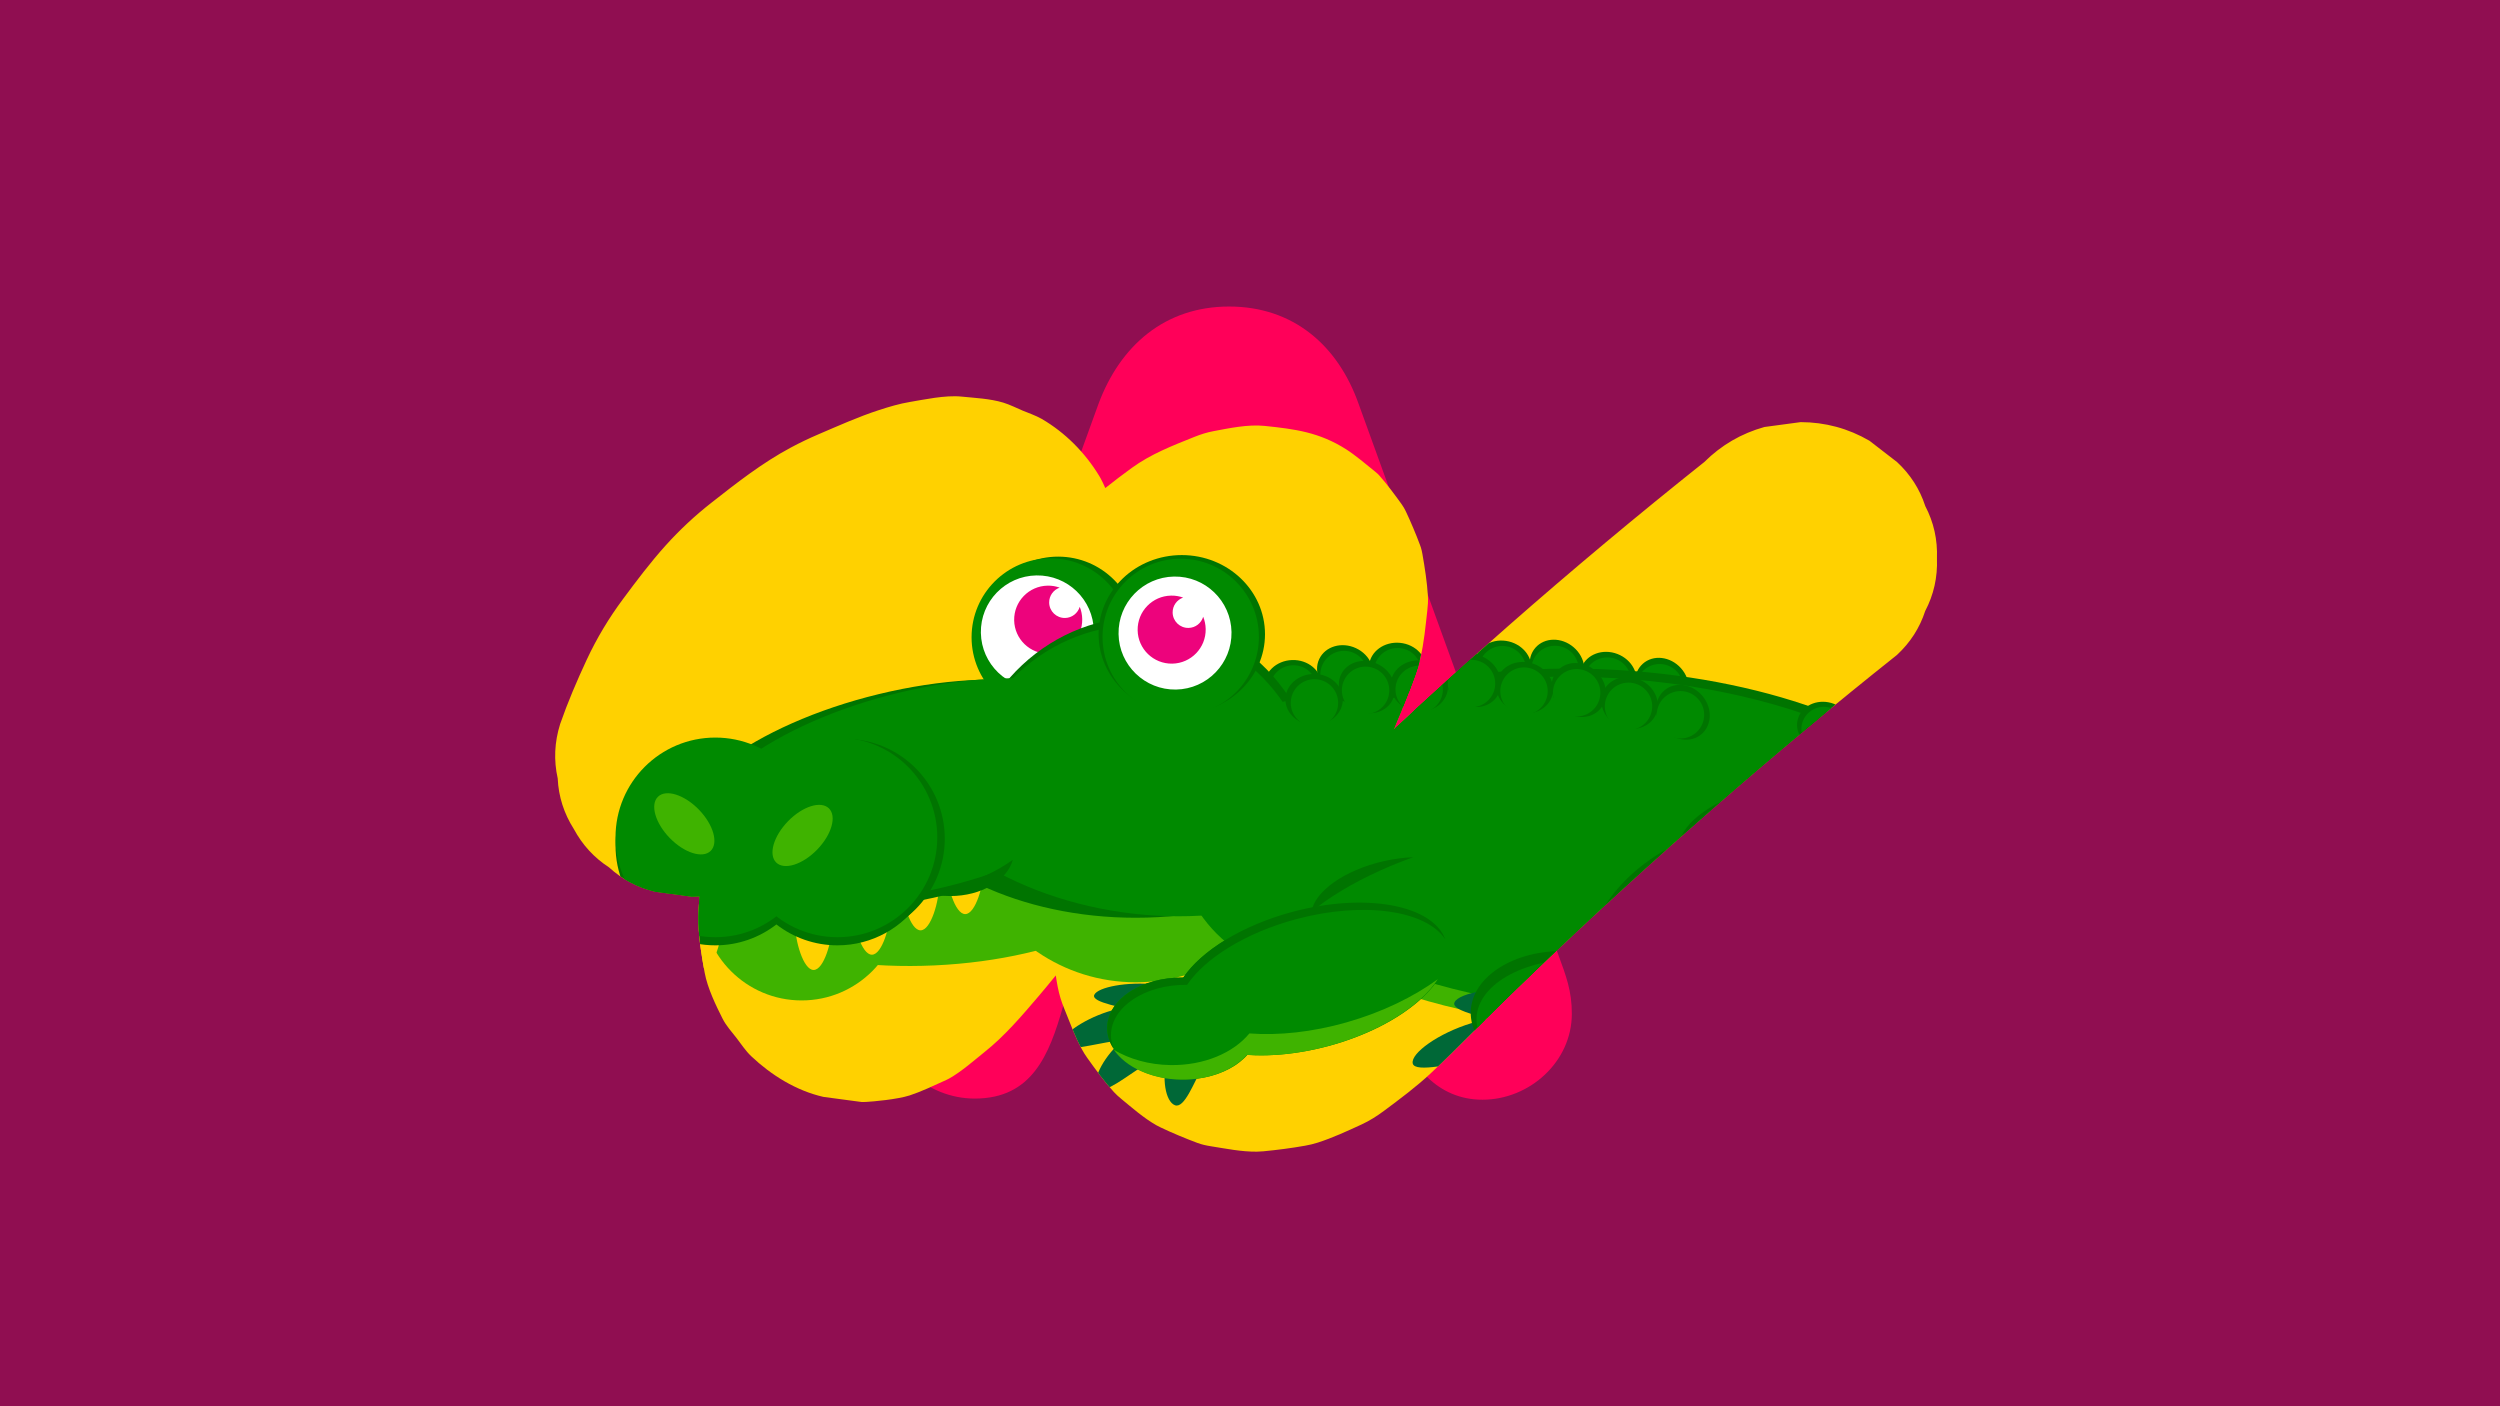 <?xml version="1.0" encoding="UTF-8"?><svg xmlns="http://www.w3.org/2000/svg" xmlns:xlink="http://www.w3.org/1999/xlink" viewBox="0 0 1920 1080"><defs><style>.cls-1{fill:#007400;}.cls-1,.cls-2,.cls-3,.cls-4,.cls-5,.cls-6,.cls-7,.cls-8,.cls-9,.cls-10,.cls-11{stroke-width:0px;}.cls-12{clip-path:url(#clippath);}.cls-2{fill:none;}.cls-3{fill:#3fb300;}.cls-4{fill:#ffd200;}.cls-5{fill:#ffd100;}.cls-6{fill:#ff0059;}.cls-7{fill:#ed037c;}.cls-8{fill:#fff;fill-rule:evenodd;}.cls-9{fill:#008a00;}.cls-10{fill:#006837;}.cls-11{fill:#900e51;}</style><clipPath id="clippath"><path class="cls-2" d="M1478.57,388.55c-4.22-12.98-11.44-24.21-21.65-33.7-7.06-5.46-14.13-10.91-21.19-16.37-16.33-9.47-33.94-14.24-52.84-14.29-9.28,1.25-18.56,2.49-27.83,3.74-17.74,4.97-33.14,13.95-46.2,26.93-51.24,40.78-101.49,82.79-150.68,126.01-29.79,26.18-59.2,52.8-88.2,79.85,4.43-10.25,8.71-20.58,12.71-31.03,2.99-7.79,6.05-15.69,8.03-23.81,2.94-12.03,4.03-24.63,5.44-36.87.43-3.75.7-7.49.47-11.27-.62-10.61-2.37-21.7-4.2-32.14-.3-1.72-.65-3.43-1.18-5.1-.21-.65-.44-1.28-.68-1.92-2.89-7.85-7.33-18.36-10.94-25.94-.88-1.84-1.83-3.48-3.01-5.15-4.55-6.44-11.78-16.11-17-21.96-.44-.5-.88-1-1.36-1.47-.73-.72-1.53-1.34-2.32-1.99-6.14-5.02-15.39-12.74-22.04-16.97-20.66-13.13-39.15-15.56-62.7-18.01-12.83-1.33-27.57,1.85-39.29,4.05-5.02.94-9.81,2.47-14.54,4.36-17.08,6.85-33.46,13.16-48.27,23.93-6.88,5-13.62,10.13-20.24,15.39-1.24-2.85-2.49-5.49-3.65-7.6-.34-.61-.68-1.19-1.05-1.79-10.88-17.86-25.98-33.12-44.08-43.7-4.39-2.56-11.39-4.99-14.73-6.4-3.58-1.51-9.93-4.65-14.83-6.12-10.3-3.11-21.79-3.57-32.11-4.63-12.49-1.28-29.18,2.41-39.47,4.1-8.16,1.34-16.17,3.75-24.02,6.3-15.76,5.14-30.94,11.98-46.16,18.48-7.31,3.13-14.48,6.55-21.49,10.31-22.04,11.81-41.44,27.04-61.08,42.46-12.52,9.83-24.2,20.73-34.86,32.55-11.85,13.13-22.58,27.43-33.08,41.58-5.24,7.06-10.13,14.36-14.66,21.89-4.74,7.89-9.07,16.02-12.96,24.36-7.52,16.14-14.59,32.62-20.44,49.45-4.36,13.92-4.99,27.83-1.87,41.75.63,13.93,4.77,26.91,12.42,38.93,6.58,12.2,15.57,21.99,26.97,29.38,10.11,9.25,21.98,15.5,35.61,18.74,9.28,1.25,18.56,2.49,27.83,3.74,2.07,0,4.11-.08,6.15-.2-.65,6.88-1.08,13.82-.88,20.68.37,12.68,2.48,25.48,4.75,37.87,2.2,12.05,8.85,25.61,13.74,35.32,2.79,5.56,6.94,10,10.78,14.97,3.47,4.49,6.92,9.82,11.19,13.87,15.4,14.59,34.57,26.53,55.47,31.29,4.64.62,9.28,1.25,13.92,1.87,5.08.73,10.17,1.4,15.26,2.04,1.37.07,2.66,0,4.03-.06,4.72-.25,23.43-1.86,33.12-4.99,8.22-2.66,18.42-7.46,26.31-11.05,1.3-.59,2.58-1.15,3.83-1.84,9.55-5.26,20.31-14.85,27.28-20.39,15.35-12.19,28.59-27.71,41.26-42.58,4.56-5.36,9.06-10.79,13.49-16.26.85,5.92,1.9,11.8,3.65,17.56.78,2.56,1.69,5.06,2.7,7.54,4.28,10.56,8.23,21.54,13.69,31.61,1.23,2.26,2.58,4.46,4.08,6.55,6.41,8.94,13.02,18.14,20.48,26.26,1.72,1.87,3.58,3.56,5.54,5.17,8.31,6.82,17.34,14.82,27.09,20.35,1.14.64,2.3,1.22,3.48,1.78,8.96,4.26,18.72,8.32,28.02,11.8,3.3,1.23,6.7,1.98,10.17,2.53,11.59,1.82,23.67,4.33,35.52,4.19,1.65-.02,3.29-.11,4.93-.27,10.61-1.02,21.56-2.43,32.05-4.3,3.29-.58,6.53-1.34,9.71-2.36,11.52-3.69,22.75-8.9,33.67-13.93,6.12-2.82,11.85-6.44,17.25-10.47,12.37-9.21,24.89-18.5,36.16-29.08,21.82-20.47,42.51-42.21,64-63.03,44.15-42.75,89.28-84.49,135.34-125.17,46.06-40.68,93.05-80.31,140.93-118.84,5.85-4.71,11.72-9.4,17.6-14.08,10.21-9.48,17.43-20.72,21.65-33.7,6.56-12.48,9.56-25.92,9.02-40.34.54-14.42-2.46-27.86-9.02-40.34Z"/></clipPath></defs><g id="Layer_1"><rect class="cls-11" width="1920" height="1080"/><path class="cls-6" d="M1138.49,844.58c-34.33,0-56.34-26.41-64.26-57.22-.88-4.4-2.64-9.68-3.52-14.08-4.4-16.73-9.68-34.33-14.08-51.05h-226.23l-14.08,51.05c-10.56,36.97-23.77,70.42-67.78,70.42-36.09,0-68.66-28.17-68.66-65.14,0-15.85,5.28-30.81,10.56-45.78l153.17-422.54c16.73-44.9,51.06-74.83,100.35-74.83s83.63,29.93,99.47,74.83l153.17,422.54c6.16,16.73,10.56,28.17,10.56,45.78,0,36.97-32.57,66.02-68.66,66.02ZM944.82,378.03l-71.3,223.59h141.73l-70.42-223.59Z"/></g><g id="Layer_2"><g class="cls-12"><rect class="cls-5" x="35.67" y="75.3" width="1920" height="1080"/><path class="cls-1" d="M970.94,527.25c.39,10.8,10.57,19.2,22.74,18.77,12.17-.44,21.72-9.55,21.33-20.35-.38-10.79-10.57-19.2-22.73-18.76-12.17.43-21.72,9.55-21.34,20.34Z"/><path class="cls-9" d="M975.13,529.77c.37,10.05,8.8,17.9,18.85,17.54,10.05-.36,17.9-8.79,17.54-18.84-.36-10.05-8.79-17.91-18.84-17.54-10.05.36-17.9,8.79-17.54,18.85Z"/><path class="cls-1" d="M1013.15,506.18c-4.58,9.78.64,21.9,11.67,27.06,11.03,5.17,23.68,1.42,28.27-8.36,4.58-9.79-.64-21.91-11.67-27.07-11.03-5.17-23.68-1.42-28.27,8.37Z"/><path class="cls-9" d="M1015.74,510.33c-4.26,9.11-.34,19.95,8.77,24.2,9.11,4.27,19.95.35,24.21-8.77,4.26-9.1.34-19.94-8.77-24.2-9.11-4.26-19.94-.34-24.21,8.76Z"/><path class="cls-1" d="M1051.38,511.1c-1.01,10.76,7.99,20.41,20.12,21.55,12.12,1.15,22.78-6.65,23.78-17.41,1.02-10.75-7.99-20.39-20.11-21.54-12.12-1.15-22.78,6.64-23.79,17.4Z"/><path class="cls-9" d="M1055.21,514.14c-.94,10.01,6.4,18.89,16.41,19.83,10.02.95,18.89-6.4,19.83-16.41.95-10.01-6.4-18.88-16.41-19.84-10.01-.94-18.88,6.41-19.83,16.42Z"/><path class="cls-1" d="M1095.96,495.68c-5.81,9.1-2.2,21.8,8.07,28.35,10.27,6.55,23.3,4.48,29.11-4.64,5.81-9.11,2.2-21.8-8.06-28.35-10.27-6.55-23.3-4.48-29.11,4.64Z"/><path class="cls-9" d="M1097.99,500.14c-5.41,8.48-2.92,19.72,5.55,25.13,8.49,5.42,19.73,2.93,25.14-5.55,5.41-8.47,2.92-19.73-5.56-25.14-8.47-5.41-19.73-2.92-25.13,5.56Z"/><path class="cls-1" d="M1132.78,506.47c-2.54,10.5,4.99,21.34,16.83,24.2,11.83,2.86,23.49-3.34,26.03-13.84,2.53-10.5-5-21.33-16.83-24.2-11.84-2.86-23.49,3.33-26.03,13.84Z"/><path class="cls-9" d="M1136.14,510.01c-2.36,9.78,3.64,19.61,13.42,21.98,9.77,2.36,19.61-3.64,21.97-13.42,2.36-9.77-3.64-19.61-13.42-21.97-9.78-2.36-19.61,3.64-21.97,13.41Z"/><path class="cls-1" d="M1179.11,497.56c-7.05,8.19-5.29,21.27,3.94,29.21,9.22,7.94,22.42,7.75,29.47-.44,7.05-8.19,5.29-21.27-3.94-29.21-9.23-7.94-22.43-7.75-29.47.44Z"/><path class="cls-9" d="M1180.48,502.25c-6.56,7.62-5.71,19.12,1.91,25.67,7.62,6.56,19.11,5.71,25.67-1.91,6.56-7.61,5.7-19.12-1.92-25.66-7.62-6.57-19.11-5.72-25.67,1.91Z"/><path class="cls-1" d="M1214.59,512.61c-3.88,10.08,2.2,21.8,13.56,26.17,11.36,4.38,23.72-.26,27.59-10.34,3.89-10.09-2.19-21.81-13.55-26.18-11.37-4.37-23.73.27-27.6,10.35Z"/><path class="cls-9" d="M1217.46,516.57c-3.61,9.38,1.07,19.92,10.46,23.53,9.39,3.6,19.91-1.07,23.52-10.46,3.61-9.39-1.06-19.91-10.46-23.52-9.38-3.61-19.92,1.07-23.52,10.46Z"/><path class="cls-1" d="M1261.68,509.77c-8.06,7.2-8,20.41.12,29.47,8.12,9.08,21.23,10.59,29.27,3.39,8.06-7.22,8-20.42-.12-29.49-8.12-9.06-21.22-10.58-29.27-3.38Z"/><path class="cls-9" d="M1262.44,514.61c-7.5,6.71-8.14,18.21-1.43,25.7,6.7,7.49,18.22,8.14,25.71,1.42,7.49-6.7,8.12-18.2,1.41-25.7-6.7-7.5-18.21-8.13-25.69-1.43Z"/><path class="cls-1" d="M518.44,649.98c10,41.14,96.23,55.51,192.61,32.1,96.38-23.41,166.41-75.74,156.42-116.88-9.99-41.14-96.23-55.52-192.61-32.11-96.38,23.41-166.41,75.74-156.42,116.88Z"/><circle class="cls-1" cx="812.67" cy="488.1" r="60.61"/><path class="cls-3" d="M1904.02,668.59c-10.76-.64-21.71-1.15-32.64-1.48-35.66-16.75-86.87-28.78-140.3-34.78-22.17-2.49-42.89-3.74-61.77-3.69-24.33-8.74-61.88-17.41-119.53-28.39-51.62-9.83-107.66-24.22-155.89-33.65-44.89-17.33-100.13-29.25-160.31-32.89-155.54-9.4-285.07,40.1-289.33,110.57-4.26,70.46,118.38,135.21,273.91,144.6,67.8,4.1,130.66-3,180.36-18.15,23.08,12.59,48.78,20.94,76.71,22.62,67.93,4.1,129.75-5.59,173.06-24.29,68.34,5.84,163.61,2.59,221.38-13.02.52.03,1.03.07,1.55.11,84.73,5.12,166-24.77,167.72-53.05,1.71-28.29-50.2-29.4-134.93-34.52Z"/><path class="cls-1" d="M1913.58,649.46c-10.76-.65-21.71-1.15-32.64-1.48-35.66-16.75-86.87-28.78-140.3-34.78-22.17-2.49-42.89-3.74-61.77-3.69-24.32-8.73-61.88-17.4-119.53-28.38-51.62-9.83-107.66-24.22-155.89-33.65-44.88-17.33-100.12-29.26-160.3-32.89-73.67-4.45-141.5,4.32-192.95,22.27-11.7-4.45-24.39-6.91-37.66-6.91-58.53,0-105.99,47.46-105.99,106s47.46,106,105.99,106c15.66,0,30.51-3.42,43.88-9.52,46.71,19.74,106.12,33.4,171.32,37.34,67.8,4.09,130.65-3,180.35-18.15,23.08,12.6,48.78,20.94,76.71,22.63,67.93,4.1,129.75-5.59,173.06-24.29,68.34,5.85,163.61,2.6,221.39-13.02.52.04,1.03.08,1.55.11,84.74,5.12,154.81-13.66,156.53-41.95,1.71-28.29-39-40.51-123.74-45.63Z"/><path class="cls-9" d="M746.17,489.41c0,33.47,27.14,60.61,60.61,60.61s60.61-27.14,60.61-60.61-27.14-60.61-60.61-60.61-60.61,27.14-60.61,60.61Z"/><path class="cls-8" d="M753.31,486.05c-.41-23.96,18.67-43.73,42.64-44.13,23.97-.42,43.71,18.66,44.12,42.62.43,23.96-18.65,43.73-42.61,44.15-23.94.4-43.72-18.69-44.15-42.64Z"/><path class="cls-7" d="M778.88,476.37c-.25-14.44,11.27-26.34,25.69-26.59,3.27-.08,6.35.49,9.26,1.52-4.76,1.65-8.17,6.22-8.07,11.54.11,6.62,5.59,11.87,12.21,11.76,5.35-.09,9.8-3.69,11.28-8.57,1.16,2.92,1.84,6.09,1.9,9.42.25,14.45-11.24,26.33-25.67,26.59-14.43.25-26.35-11.25-26.6-25.67Z"/><path class="cls-1" d="M744.26,648.27c32.15,22.71,73.85,39.41,120.71,46.09,46.86,6.68,91.57,2.3,128.79-10.52-.59,1.04,14.71-31.19,17.53-51.03,10.9-76.41-40.63-146.97-115.07-157.58-74.44-10.62-143.63,42.73-154.52,119.15-2.83,19.82,2.85,55.04,2.57,53.89Z"/><path class="cls-3" d="M538.99,691.67c0,42.34,34.32,76.66,76.66,76.66s76.66-34.32,76.66-76.66-34.32-76.66-76.66-76.66-76.66,34.32-76.66,76.66Z"/><path class="cls-3" d="M534.7,673.09c1.94,42.29,83.84,72.9,182.91,68.35,99.07-4.55,177.82-42.53,175.88-84.82-1.94-42.29-83.83-72.89-182.91-68.35-99.07,4.55-177.82,42.52-175.88,84.81Z"/><path class="cls-3" d="M872.25,698.28c-46.6,0-89.56-10.1-124.06-27.12,20.02,48.83,68.01,83.23,124.06,83.23s104.03-34.4,124.06-83.23c-34.49,17.01-77.46,27.12-124.06,27.12Z"/><path class="cls-4" d="M755.65,665.6c0,14.08-6.43,36.43-14.36,36.43s-14.36-22.35-14.36-36.43,6.43-14.57,14.36-14.57,14.36.49,14.36,14.57Z"/><path class="cls-4" d="M721.36,678.07c0,14.08-6.43,36.43-14.36,36.43s-14.35-22.35-14.35-36.43,6.43-14.58,14.35-14.58,14.36.48,14.36,14.58Z"/><path class="cls-4" d="M683.95,696.78c0,14.08-6.43,36.43-14.35,36.43s-14.36-22.35-14.36-36.43,6.43-14.58,14.36-14.58,14.35.49,14.35,14.58Z"/><path class="cls-4" d="M639.21,708.51c0,14.08-6.43,36.43-14.35,36.43s-14.36-22.35-14.36-36.43,6.43-14.58,14.36-14.58,14.35.48,14.35,14.58Z"/><path class="cls-4" d="M554.83,707.05c0,14.08-6.43,36.43-14.36,36.43s-14.35-22.35-14.35-36.43,6.42-14.58,14.35-14.58,14.36.49,14.36,14.58Z"/><path class="cls-1" d="M1006.3,626.58c0-74.03-60.02-134.05-134.05-134.05-34.61,0-66.15,13.12-89.93,34.65-27.89-.37-59.59,3.21-92.47,11.19-41.33,10.05-77.79,25.41-105.2,42.93-10.57-5.48-22.55-8.6-35.27-8.6-42.34,0-76.66,34.32-76.66,76.66s34.32,76.66,76.66,76.66c17.67,0,33.93-6,46.9-16.04,12.96,10.04,29.23,16.04,46.89,16.04,26.77,0,50.33-13.74,64.04-34.54,6.22-1.21,12.5-2.57,18.82-4.11,9.31-2.26,18.37-4.8,27.15-7.57,33.61,15.75,74.68,25.04,119.06,25.04,46.6,0,89.56-10.22,124.06-27.42-.43,1.06,10-31.61,10-50.82Z"/><path class="cls-9" d="M741.14,654.51c32.15,22.71,73.85,39.42,120.71,46.1,46.86,6.68,91.56,2.29,128.78-10.52-.59,1.04,14.71-31.19,17.54-51.02,10.89-76.42-40.63-146.97-115.07-157.59-74.45-10.61-143.63,42.73-154.53,119.15-2.83,19.83,2.85,55.04,2.58,53.89Z"/><path class="cls-9" d="M903.42,642.17c0,58.54,47.46,105.99,105.99,105.99s106-47.46,106-105.99-47.46-106-106-106-105.99,47.46-105.99,106Z"/><path class="cls-9" d="M950.7,631.39c-4.26,70.46,118.38,135.2,273.91,144.6,155.54,9.4,285.07-40.11,289.33-110.57,4.26-70.46-118.38-135.21-273.92-144.6-155.53-9.4-285.07,40.1-289.33,110.57Z"/><path class="cls-9" d="M1277.3,570.62c-3.47,57.44,77.59,202.18,204.38,209.85,126.78,7.65,232.38-32.69,235.85-90.14,3.47-57.44,14.42-69.5-161.3-102.97-124.77-23.76-275.45-74.17-278.93-16.73Z"/><path class="cls-9" d="M1560.5,668.35c-5.15,45.81-21.72,74.99,79.4,86.36,101.12,11.36,281.64.61,286.79-45.21,5.15-45.81-88.04-78.72-189.16-90.07-101.13-11.36-171.88,3.11-177.03,48.92Z"/><path class="cls-9" d="M1727.35,682.77c-1.71,28.29,65.6,55.37,150.33,60.49,84.74,5.12,161.13-15.42,162.84-43.7,1.71-28.29-45.32-38.75-130.05-43.87-84.74-5.12-181.41-1.2-183.12,27.08Z"/><path class="cls-10" d="M850.99,776.9c-20.36,6.53-37.42,19.21-36.04,25.47,1.37,6.26,26.19-.71,41.01-2.81,14.8-2.11,24-15.09,20.55-20.81-3.88-6.43-11.56-6.31-25.52-1.84Z"/><path class="cls-10" d="M887.57,756.06c-21.7-2.33-44.42,1.99-47.17,7.98-2.75,5.98,23.09,9.7,37.21,13.69,14.12,3.99,30.24-3.69,30.85-10.03.69-7.13-6.01-10.04-20.89-11.64Z"/><path class="cls-10" d="M860.6,800.29c-14.42,13.14-22.35,30.53-17.51,35.59,4.82,5.06,22.99-10.07,35-17.29,12.02-7.2,12.75-22.04,6.37-25.86-7.17-4.3-13.96-1.43-23.86,7.56Z"/><path class="cls-10" d="M896.74,811.02c-4.96,16.92-1.62,35.16,5.66,37.81,7.28,2.65,14.36-17.41,20.71-28.22,6.35-10.81-1.83-24.13-9.76-25.13-8.91-1.11-13.21,3.95-16.61,15.54Z"/><path class="cls-9" d="M901.96,779.86c7.64,28.46,60.56,38.98,118.22,23.52,57.66-15.47,98.21-51.07,90.58-79.53-7.63-28.46-60.57-38.98-118.22-23.52-57.65,15.47-98.21,51.07-90.58,79.53Z"/><path class="cls-9" d="M850.31,789.23c-.25,21.63,25.43,39.49,57.36,39.87,31.94.38,58.04-16.84,58.3-38.47.26-21.63-25.42-39.48-57.36-39.87-31.94-.38-58.05,16.84-58.31,38.47Z"/><path class="cls-1" d="M853.21,794.83c.27-21.63,26.37-38.86,58.31-38.47.05,0,.1.01.15,0,13.78-20.39,44.87-39.99,83.77-50.43,51.8-13.89,99.76-6.8,114.51,15.42-10-26.55-61.48-36.02-117.41-21.02-38.9,10.44-69.99,30.04-83.77,50.43-.05,0-.1,0-.15,0-31.94-.38-58.05,16.84-58.31,38.47-.07,5.74,1.73,11.19,4.95,16.14-1.34-3.36-2.09-6.89-2.05-10.54Z"/><path class="cls-3" d="M1034.48,785.09c-26.77,7.64-52.68,10.28-74.96,8.59-12.21,14.85-34.76,24.66-60.52,24.3-16.53-.22-31.68-4.61-43.55-11.72,9.16,13.28,28.85,22.63,51.84,22.9,21.39.26,40.12-7.4,50.26-18.98,18.5,1.31,40.02-.78,62.24-6.74,39.52-10.61,70.99-30.66,84.43-51.4-18.61,13.57-42.59,25.29-69.75,33.04Z"/><path class="cls-9" d="M472.71,643.11c0,42.34,34.32,76.66,76.66,76.66s76.66-34.32,76.66-76.66-34.32-76.66-76.66-76.66-76.66,34.32-76.66,76.66Z"/><path class="cls-9" d="M533.43,649.01c10,41.14,96.23,55.52,192.61,32.11,96.38-23.41,166.41-75.74,156.42-116.88-10-41.14-96.23-55.52-192.61-32.11-96.37,23.41-166.41,75.74-156.42,116.88Z"/><path class="cls-1" d="M843.72,487.08c0,33.57,28.61,60.77,63.9,60.77s63.9-27.2,63.9-60.77-28.61-60.78-63.9-60.78-63.9,27.21-63.9,60.78Z"/><path class="cls-3" d="M514.35,643.57c11.16,11.5,25.23,15.95,31.42,9.95,6.19-6.01,2.15-20.2-9.01-31.7-11.16-11.5-25.23-15.95-31.42-9.94-6.19,6.01-2.15,20.2,9.01,31.7Z"/><path class="cls-1" d="M572.27,644.1c0,42.34,34.32,76.66,76.66,76.66s76.66-34.32,76.66-76.66-34.32-76.66-76.66-76.66-76.66,34.32-76.66,76.66Z"/><path class="cls-9" d="M566.51,643.11c0,42.34,34.32,76.66,76.66,76.66s76.66-34.32,76.66-76.66-34.32-76.66-76.66-76.66-76.66,34.32-76.66,76.66Z"/><path class="cls-3" d="M605.17,630.74c11.16-11.5,25.23-15.95,31.42-9.94,6.19,6.01,2.15,20.2-9.01,31.7-11.16,11.5-25.23,15.96-31.42,9.94-6.19-6-2.15-20.2,9.01-31.7Z"/><path class="cls-1" d="M1221.67,752.92c12.14,47.96,77.58,72.77,146.18,55.41,68.59-17.36,114.36-70.31,102.23-118.28-12.15-47.96-77.6-72.77-146.19-55.41-68.59,17.36-114.36,70.31-102.21,118.28Z"/><path class="cls-10" d="M1129.96,785.82c-25.28,7.71-46.59,23.1-45,30.85,1.58,7.75,32.39-.42,50.74-2.76,18.34-2.35,29.94-18.24,25.77-25.37-4.68-8.01-14.18-8-31.51-2.72Z"/><path class="cls-10" d="M1175.53,760.7c-26.79-3.26-54.94,1.68-58.44,9.05-3.51,7.35,28.36,12.38,45.76,17.57,17.39,5.18,37.44-4.03,38.31-11.85.98-8.8-7.25-12.52-25.62-14.76Z"/><path class="cls-10" d="M1141.42,814.92c-18.06,15.98-28.16,37.35-22.27,43.68,5.87,6.33,28.59-12.05,43.57-20.75,14.98-8.7,16.15-27.03,8.33-31.87-8.79-5.44-17.23-2.01-29.62,8.94Z"/><path class="cls-10" d="M1185.91,828.81c-6.43,20.83-2.62,43.44,6.34,46.84,8.95,3.4,18.05-21.27,26.09-34.52,8.04-13.25-1.84-29.86-11.62-31.23-10.99-1.52-16.39,4.65-20.81,18.92Z"/><path class="cls-1" d="M1129.53,776.98c-.7,26.73,30.74,49.25,70.21,50.29,39.47,1.04,72.04-19.8,72.75-46.54.7-26.73-30.74-49.24-70.21-50.28-39.48-1.04-72.05,19.8-72.75,46.53Z"/><path class="cls-9" d="M1134,781.71c-1.06,26.72,35.25,49.87,81.09,51.69,45.84,1.83,83.87-18.36,84.94-45.08,1.06-26.73-35.25-49.87-81.1-51.69-45.84-1.83-83.87,18.36-84.94,45.08Z"/><path class="cls-9" d="M1229.46,756.13c12.14,47.96,78.92,72.44,149.15,54.66,70.23-17.78,117.33-71.06,105.2-119.03-12.14-47.96-78.92-72.43-149.15-54.65-70.23,17.78-117.33,71.06-105.19,119.02Z"/><path class="cls-3" d="M1387.44,797.6c-35.31,8.51-69.81,7.77-98.19-.3-16.02,15.56-46.97,25.39-82.1,24.07-27.67-1.05-52.17-8.83-68.51-20.25,11.69,18.14,40.92,31.75,75.65,33.13,31.86,1.27,59.94-8.1,74.46-22.9,25.74,7.69,57.03,8.39,89.06.28,35.19-8.91,64.57-26.73,83.6-48.33-19.73,15.15-45.07,27.32-73.97,34.3Z"/><path class="cls-1" d="M732.85,681.29c-6.78,1.96-13.59,3.47-20.33,4.63,5.38,1.43,11.2,2.25,17.3,2.25,23.86,0,43.71-12,48.03-27.87-11.48,8.37-26.86,15.76-45,20.99Z"/><path class="cls-1" d="M1060.38,668.39c8.27-3.72,16.64-7.05,25-10.05-7.15.27-14.75,1.22-22.53,2.99-30.45,6.91-53.33,23.43-55.62,38.92,12.95-10.83,31.07-21.91,53.15-31.87Z"/><path class="cls-1" d="M1348.05,613.33c9.13-4.12,18.38-7.8,27.62-11.1-7.91.3-16.29,1.35-24.89,3.31-33.65,7.64-58.94,25.89-61.47,43.01,14.31-11.97,34.33-24.22,58.74-35.22Z"/><path class="cls-9" d="M846.75,489.15c0,33.16,26.88,60.05,60.04,60.05s60.04-26.88,60.04-60.05-26.88-60.04-60.04-60.04-60.04,26.88-60.04,60.04Z"/><path class="cls-1" d="M987.2,537.17c0,10.81,9.87,19.57,22.05,19.57s22.05-8.76,22.05-19.57-9.87-19.57-22.05-19.57-22.05,8.76-22.05,19.57Z"/><path class="cls-9" d="M991.3,539.83c0,10.06,8.14,18.21,18.2,18.21s18.2-8.15,18.2-18.21-8.15-18.2-18.2-18.2-18.2,8.14-18.2,18.2Z"/><path class="cls-1" d="M1030.14,517.63c-4.93,9.61-.14,21.92,10.69,27.47,10.84,5.56,23.61,2.27,28.55-7.35,4.93-9.61.14-21.92-10.7-27.47-10.84-5.56-23.62-2.27-28.54,7.35Z"/><path class="cls-9" d="M1032.57,521.86c-4.59,8.95-1.05,19.92,7.89,24.5,8.95,4.59,19.92,1.06,24.5-7.89,4.59-8.95,1.05-19.92-7.9-24.5-8.95-4.59-19.92-1.05-24.5,7.89Z"/><path class="cls-1" d="M1068.16,523.92c-1.4,10.71,7.25,20.68,19.33,22.25,12.08,1.58,23-5.83,24.4-16.55,1.4-10.71-7.26-20.68-19.33-22.25-12.07-1.58-22.99,5.83-24.39,16.55Z"/><path class="cls-9" d="M1071.89,527.09c-1.3,9.97,5.72,19.11,15.69,20.41,9.97,1.3,19.11-5.72,20.41-15.69,1.31-9.97-5.72-19.11-15.69-20.41-9.97-1.3-19.1,5.73-20.41,15.7Z"/><path class="cls-1" d="M1113.27,510.1c-6.13,8.89-2.98,21.71,7.05,28.62,10.02,6.91,23.13,5.3,29.26-3.59,6.13-8.9,2.98-21.72-7.05-28.63-10.02-6.9-23.13-5.3-29.26,3.6Z"/><path class="cls-9" d="M1115.14,514.62c-5.71,8.28-3.62,19.61,4.65,25.32,8.28,5.71,19.61,3.63,25.32-4.65,5.71-8.28,3.62-19.61-4.66-25.32-8.28-5.71-19.61-3.62-25.32,4.66Z"/><path class="cls-1" d="M1149.67,522.19c-2.91,10.41,4.23,21.5,15.96,24.78,11.73,3.29,23.59-2.49,26.51-12.89,2.91-10.41-4.23-21.5-15.96-24.79-11.72-3.28-23.59,2.49-26.51,12.9Z"/><path class="cls-9" d="M1152.91,525.86c-2.71,9.68,2.94,19.73,12.62,22.44,9.68,2.72,19.72-2.94,22.44-12.62,2.71-9.68-2.94-19.72-12.62-22.44-9.68-2.71-19.73,2.94-22.44,12.62Z"/><path class="cls-1" d="M1196.29,514.94c-7.34,7.93-6.05,21.06,2.89,29.33,8.93,8.27,22.13,8.55,29.47.62,7.34-7.93,6.05-21.06-2.89-29.33-8.94-8.27-22.13-8.55-29.47-.62Z"/><path class="cls-9" d="M1197.5,519.68c-6.83,7.38-6.38,18.9,1,25.72,7.38,6.83,18.89,6.39,25.73-.99,6.83-7.38,6.38-18.9-1-25.73-7.38-6.83-18.9-6.38-25.72,1Z"/><path class="cls-1" d="M1231.21,531.25c-4.24,9.94,1.41,21.88,12.62,26.64,11.2,4.78,23.71.59,27.95-9.35,4.24-9.94-1.41-21.87-12.61-26.64-11.21-4.78-23.72-.59-27.96,9.35Z"/><path class="cls-9" d="M1233.95,535.31c-3.94,9.25.36,19.95,9.61,23.89,9.25,3.94,19.94-.36,23.88-9.61,3.95-9.25-.35-19.94-9.6-23.88-9.25-3.94-19.94.36-23.88,9.6Z"/><path class="cls-1" d="M1278.38,530.1c-8.3,6.91-8.72,20.1-.92,29.46,7.79,9.36,20.83,11.35,29.13,4.43,8.31-6.92,8.72-20.11.93-29.47-7.79-9.35-20.84-11.34-29.15-4.43Z"/><path class="cls-9" d="M1278.96,534.97c-7.73,6.43-8.78,17.91-2.35,25.63,6.43,7.73,17.91,8.78,25.64,2.35,7.73-6.43,8.77-17.91,2.34-25.64-6.43-7.73-17.91-8.78-25.63-2.34Z"/><path class="cls-1" d="M1380.42,553.64c-1.89,10.02,5.73,19.86,17.01,21.99s21.96-4.26,23.86-14.28c1.89-10.01-5.73-19.86-17-21.99-11.29-2.13-21.97,4.26-23.86,14.28Z"/><path class="cls-9" d="M1383.76,556.84c-1.76,9.31,4.37,18.29,13.69,20.05,9.32,1.76,18.29-4.37,20.05-13.69,1.76-9.33-4.37-18.3-13.69-20.06-9.32-1.76-18.29,4.36-20.05,13.69Z"/><path class="cls-1" d="M1423.63,543.05c-6.26,8.04-3.97,20.28,5.11,27.32,9.06,7.05,21.48,6.23,27.73-1.82,6.25-8.04,3.97-20.28-5.1-27.32-9.07-7.05-21.49-6.23-27.74,1.82Z"/><path class="cls-9" d="M1425.15,547.4c-5.82,7.49-4.46,18.28,3.03,24.09,7.49,5.82,18.28,4.47,24.1-3.04,5.81-7.49,4.45-18.27-3.04-24.08-7.5-5.81-18.27-4.46-24.09,3.03Z"/><path class="cls-1" d="M1457.77,555.52c-3.17,9.69,3.11,20.44,14.03,24.01,10.91,3.58,22.33-1.38,25.5-11.07,3.17-9.68-3.1-20.43-14.03-24-10.91-3.58-22.33,1.38-25.5,11.06Z"/><path class="cls-9" d="M1460.67,559.12c-2.95,9.01,1.96,18.7,10.97,21.65,9.01,2.94,18.7-1.96,21.65-10.97,2.95-9.01-1.96-18.71-10.97-21.66-9.01-2.94-18.71,1.97-21.65,10.98Z"/><path class="cls-1" d="M1501.99,550.61c-7.25,7.17-6.56,19.59,1.52,27.75,8.08,8.17,20.51,8.96,27.74,1.79,7.23-7.17,6.56-19.6-1.52-27.76-8.09-8.16-20.51-8.96-27.74-1.78Z"/><path class="cls-9" d="M1502.93,555.12c-6.74,6.68-6.79,17.54-.12,24.28,6.67,6.74,17.54,6.79,24.28.12,6.75-6.68,6.79-17.54.12-24.28-6.67-6.74-17.55-6.78-24.28-.11Z"/><path class="cls-1" d="M1533.61,568.18c-4.53,9.13.16,20.66,10.45,25.76,10.29,5.09,22.3,1.81,26.82-7.32,4.52-9.13-.16-20.66-10.45-25.76-10.29-5.1-22.3-1.82-26.82,7.32Z"/><path class="cls-9" d="M1535.97,572.14c-4.21,8.51-.73,18.8,7.78,23.01,8.5,4.2,18.78.72,22.99-7.78,4.21-8.49.73-18.79-7.77-22.99-8.5-4.21-18.79-.73-23,7.77Z"/><path class="cls-1" d="M1578.08,569.62c-8.19,6.06-9.28,18.46-2.45,27.69,6.83,9.22,19.01,11.79,27.2,5.72,8.19-6.06,9.29-18.46,2.45-27.69-6.83-9.23-19.02-11.79-27.2-5.72Z"/><path class="cls-9" d="M1578.37,574.22c-7.62,5.64-9.22,16.4-3.57,24.01,5.64,7.62,16.39,9.23,24.01,3.58,7.63-5.64,9.22-16.39,3.58-24.02-5.65-7.62-16.39-9.22-24.01-3.57Z"/><path class="cls-1" d="M1607.59,590.84c-5.67,8.48-2.51,20.52,7.03,26.9,9.55,6.38,21.87,4.69,27.53-3.78,5.67-8.47,2.52-20.51-7.03-26.89-9.54-6.38-21.88-4.69-27.54,3.78Z"/><path class="cls-9" d="M1609.41,595.08c-5.27,7.88-3.15,18.54,4.73,23.81,7.89,5.26,18.54,3.15,23.81-4.73,5.27-7.89,3.15-18.55-4.73-23.82-7.89-5.27-18.54-3.15-23.82,4.73Z"/><path class="cls-1" d="M1651.5,598.02c-8.91,4.95-11.6,17.11-6.01,27.14,5.57,10.04,17.32,14.16,26.22,9.2,8.91-4.96,11.6-17.11,6.02-27.15-5.58-10.02-17.33-14.15-26.23-9.2Z"/><path class="cls-9" d="M1651.19,602.63c-8.29,4.62-11.27,15.07-6.66,23.35,4.61,8.28,15.07,11.27,23.35,6.66,8.29-4.61,11.26-15.06,6.66-23.35-4.61-8.29-15.07-11.26-23.34-6.66Z"/><path class="cls-1" d="M1676.59,623.79c-1.89,10.01,5.73,19.86,17.01,21.99,11.28,2.13,21.96-4.26,23.85-14.28,1.89-10.02-5.72-19.87-17-21.99-11.28-2.13-21.96,4.26-23.86,14.28Z"/><path class="cls-9" d="M1679.92,626.98c-1.76,9.31,4.38,18.29,13.69,20.05,9.31,1.76,18.29-4.37,20.05-13.68,1.76-9.33-4.37-18.3-13.69-20.06-9.32-1.76-18.29,4.36-20.06,13.69Z"/><path class="cls-1" d="M1719.8,613.19c-6.26,8.04-3.97,20.28,5.11,27.32,9.06,7.05,21.48,6.23,27.73-1.82,6.25-8.05,3.97-20.28-5.1-27.33-9.07-7.04-21.49-6.22-27.74,1.83Z"/><path class="cls-9" d="M1721.32,617.54c-5.82,7.49-4.46,18.28,3.03,24.09,7.49,5.81,18.28,4.46,24.09-3.04,5.81-7.49,4.45-18.27-3.03-24.08-7.49-5.81-18.27-4.46-24.09,3.03Z"/><path class="cls-1" d="M1753.94,625.66c-3.17,9.69,3.11,20.44,14.02,24.01,10.91,3.58,22.34-1.38,25.5-11.07,3.17-9.69-3.1-20.43-14.02-24-10.91-3.57-22.33,1.39-25.5,11.06Z"/><path class="cls-9" d="M1756.83,629.26c-2.95,9.01,1.96,18.71,10.98,21.66,9.01,2.94,18.7-1.96,21.65-10.97,2.95-9.01-1.96-18.71-10.96-21.66-9.02-2.94-18.71,1.97-21.66,10.98Z"/><path class="cls-1" d="M1798.15,620.75c-7.24,7.17-6.56,19.6,1.53,27.75,8.08,8.17,20.5,8.96,27.74,1.79,7.23-7.17,6.55-19.6-1.52-27.76-8.09-8.15-20.5-8.96-27.75-1.78Z"/><path class="cls-9" d="M1799.09,625.27c-6.73,6.68-6.78,17.54-.11,24.28,6.66,6.74,17.54,6.79,24.28.12,6.74-6.68,6.78-17.55.11-24.28-6.67-6.74-17.54-6.78-24.28-.11Z"/><path class="cls-1" d="M1829.78,638.32c-4.52,9.14.16,20.66,10.46,25.76,10.29,5.1,22.3,1.81,26.81-7.32,4.52-9.14-.16-20.66-10.44-25.76-10.3-5.09-22.3-1.82-26.83,7.32Z"/><path class="cls-9" d="M1832.13,642.28c-4.21,8.51-.73,18.8,7.77,23.01,8.5,4.2,18.79.72,23-7.78,4.21-8.49.73-18.8-7.77-22.99-8.5-4.21-18.79-.73-23,7.76Z"/><path class="cls-1" d="M1874.25,639.76c-8.19,6.06-9.29,18.46-2.45,27.69,6.83,9.23,19.01,11.79,27.2,5.72,8.19-6.06,9.29-18.46,2.45-27.69-6.84-9.23-19.02-11.8-27.2-5.72Z"/><path class="cls-9" d="M1874.53,644.36c-7.62,5.65-9.22,16.4-3.58,24.02,5.65,7.62,16.39,9.23,24.01,3.58,7.63-5.64,9.23-16.4,3.58-24.02-5.64-7.62-16.39-9.22-24.01-3.58Z"/><path class="cls-1" d="M1903.76,660.98c-5.67,8.48-2.52,20.52,7.03,26.9,9.54,6.39,21.87,4.7,27.54-3.78,5.67-8.47,2.51-20.51-7.03-26.89-9.54-6.39-21.87-4.7-27.54,3.77Z"/><path class="cls-9" d="M1905.58,665.22c-5.27,7.88-3.15,18.54,4.73,23.81,7.89,5.27,18.54,3.15,23.81-4.73,5.27-7.88,3.16-18.55-4.73-23.81-7.89-5.27-18.54-3.15-23.82,4.73Z"/><path class="cls-8" d="M859.05,486.94c-.43-23.95,18.66-43.73,42.61-44.14,23.98-.42,43.71,18.67,44.14,42.63.41,23.95-18.66,43.73-42.62,44.15-23.95.4-43.73-18.69-44.13-42.64Z"/><path class="cls-7" d="M873.71,484.02c-.25-14.43,11.26-26.35,25.67-26.59,3.26-.08,6.37.49,9.27,1.51-4.76,1.66-8.16,6.23-8.07,11.54.12,6.62,5.59,11.89,12.2,11.76,5.36-.08,9.8-3.67,11.27-8.57,1.18,2.93,1.84,6.09,1.91,9.43.25,14.44-11.23,26.32-25.67,26.58-14.44.25-26.34-11.25-26.59-25.67Z"/></g></g></svg>